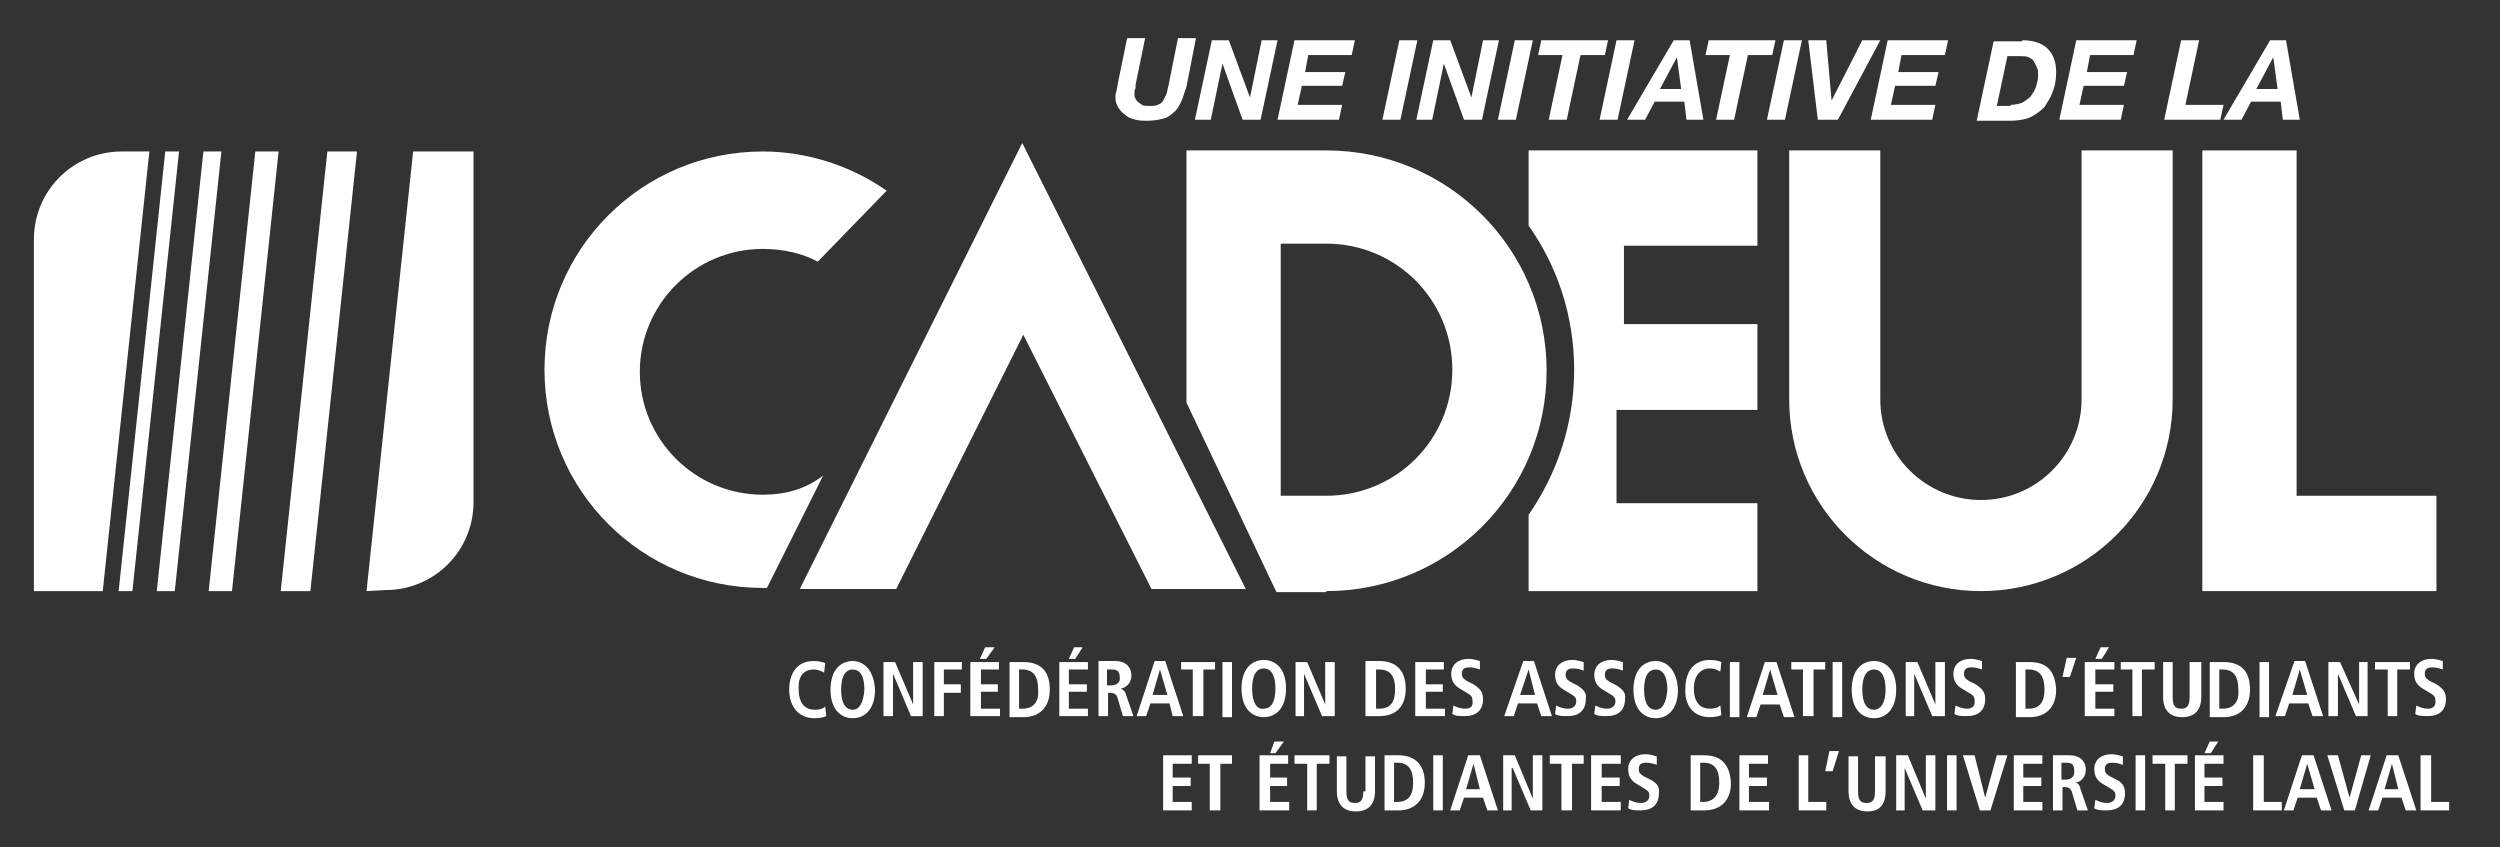<?xml version="1.0" encoding="utf-8"?>
<!-- Generator: Adobe Illustrator 21.0.2, SVG Export Plug-In . SVG Version: 6.00 Build 0)  -->
<svg version="1.1" xmlns="http://www.w3.org/2000/svg" xmlns:xlink="http://www.w3.org/1999/xlink" x="0px" y="0px"
	 viewBox="0 0 236 80" style="enable-background:new 0 0 236 80;" xml:space="preserve">
<rect x="0" y="0" width="236" height="80" fill="#333333" stroke="none"/>
<style type="text/css">
	.st0{display:none;}
	.st1{display:inline;fill:#871818;}
	.st2{fill:#FFFFFF;}
</style>
<g id="Calque_2" class="st0">
	<rect x="-11" y="-64" class="st1" width="264" height="236"/>
</g>
<g id="Calque_1">
	<g>
		<g>
			<polygon class="st2" points="84.6,55.6 96.6,31.6 108.7,55.6 108.7,55.6 117.6,55.6 96.5,13.5 75.5,55.6 			"/>
			<path class="st2" d="M144.3,48.6v7.2h21.6v-8.3h-13.3v-8.8h13.3v-8.1h-12.6v-7.4h12.6v-9h-21.6v7.1c2.7,3.8,4.3,8.5,4.3,13.6
				C148.6,40,147,44.7,144.3,48.6z"/>
			<polygon class="st2" points="230,46.8 216.8,46.8 216.8,14.2 207.9,14.2 207.9,55.8 230,55.8 			"/>
			<path class="st2" d="M76.8,63.2c0.5,0,0.8,0.2,1,0.3l0.1-0.9c-0.2-0.1-0.6-0.2-1.1-0.2c-1.5,0-2.3,1.1-2.3,2.7
				c0,1.5,0.8,2.7,2.4,2.7c0.5,0,0.9-0.1,1.1-0.2l-0.1-0.9c-0.2,0.2-0.5,0.3-1,0.3c-0.8,0-1.5-0.5-1.5-1.9
				C75.3,63.7,76,63.2,76.8,63.2z"/>
			<path class="st2" d="M80.5,62.4c-1.1,0-2.1,0.8-2.1,2.7c0,1.9,1,2.7,2.1,2.7c1.1,0,2.1-0.8,2.1-2.7
				C82.5,63.2,81.5,62.4,80.5,62.4z M80.5,67c-0.6,0-1.1-0.5-1.1-1.9c0-1.4,0.5-1.9,1.1-1.9c0.6,0,1.1,0.5,1.1,1.9
				C81.5,66.4,81.1,67,80.5,67z"/>
			<polygon class="st2" points="86.2,66.5 86.2,66.5 84.5,62.5 83.4,62.5 83.4,67.6 84.3,67.6 84.3,63.6 84.3,63.6 86,67.6 
				87.1,67.6 87.1,62.5 86.2,62.5 			"/>
			<polygon class="st2" points="88.2,67.6 89.1,67.6 89.1,65.4 90.7,65.4 90.7,64.6 89.1,64.6 89.1,63.2 90.8,63.2 90.8,62.5 
				88.2,62.5 			"/>
			<polygon class="st2" points="92.6,65.3 94.2,65.3 94.2,64.6 92.6,64.6 92.6,63.2 94.3,63.2 94.3,62.5 91.6,62.5 91.6,67.6 
				94.4,67.6 94.4,66.9 92.6,66.9 			"/>
			<polygon class="st2" points="93.1,62.2 93.9,61.1 93,61.1 92.5,62.2 			"/>
			<path class="st2" d="M96.6,62.5h-1.3v5.2h1.3c1.4,0,2.5-0.8,2.5-2.6C99.1,63.3,98.2,62.5,96.6,62.5z M96.5,66.9h-0.3v-3.7h0.3
				c1.1,0,1.5,0.7,1.5,1.9C98.1,66.2,97.6,66.9,96.5,66.9z"/>
			<polygon class="st2" points="101.5,62.2 102.2,61.1 101.4,61.1 100.9,62.2 			"/>
			<polygon class="st2" points="100.9,65.3 102.6,65.3 102.6,64.6 100.9,64.6 100.9,63.2 102.7,63.2 102.7,62.5 100,62.5 100,67.6 
				102.7,67.6 102.7,66.9 100.9,66.9 			"/>
			<path class="st2" d="M105.8,65L105.8,65c0.6-0.1,1-0.6,1-1.2c0-0.9-0.6-1.4-1.5-1.4h-1.6v5.2h0.9v-2.2h0.2c0.3,0,0.6,0.1,0.7,0.5
				l0.5,1.7h1l-0.7-2C106.2,65.2,106,65.1,105.8,65z M104.9,64.7h-0.4v-1.5h0.4c0.5,0,0.8,0.1,0.8,0.7
				C105.8,64.4,105.4,64.7,104.9,64.7z"/>
			<path class="st2" d="M110.7,67.6h1l-1.7-5.2h-1l-1.7,5.2h0.9l0.4-1.2h1.8L110.7,67.6z M108.8,65.6l0.7-2.4h0l0.7,2.4H108.8z"/>
			<polygon class="st2" points="113.6,67.6 113.6,63.2 114.7,63.2 114.7,62.5 111.5,62.5 111.5,63.2 112.6,63.2 112.6,67.6 			"/>
			<rect x="115.4" y="62.5" class="st2" width="0.9" height="5.2"/>
			<path class="st2" d="M121.4,65c0-1.9-1-2.7-2.1-2.7c-1.1,0-2.1,0.8-2.1,2.7c0,1.9,1,2.7,2.1,2.7C120.4,67.7,121.4,66.9,121.4,65z
				 M118.2,65c0-1.4,0.5-1.9,1.1-1.9c0.6,0,1.1,0.5,1.1,1.9c0,1.4-0.5,1.9-1.1,1.9C118.7,67,118.2,66.4,118.2,65z"/>
			<polygon class="st2" points="125.1,66.5 125.1,66.5 123.4,62.5 122.3,62.5 122.3,67.6 123.1,67.6 123.1,63.6 123.1,63.6 
				124.8,67.6 126,67.6 126,62.5 125.1,62.5 			"/>
			<path class="st2" d="M132.7,65c0-1.7-0.9-2.6-2.5-2.6h-1.3v5.2h1.3C131.7,67.6,132.7,66.8,132.7,65z M130.2,66.9h-0.3v-3.7h0.3
				c1.1,0,1.5,0.7,1.5,1.9C131.7,66.2,131.3,66.9,130.2,66.9z"/>
			<polygon class="st2" points="134.6,65.3 136.2,65.3 136.2,64.6 134.6,64.6 134.6,63.2 136.3,63.2 136.3,62.5 133.6,62.5 
				133.6,67.6 136.4,67.6 136.4,66.9 134.6,66.9 			"/>
			<path class="st2" d="M138.3,66.9c-0.5,0-0.9-0.2-1.1-0.3l-0.1,0.8c0.3,0.2,0.7,0.2,1.2,0.2c1,0,1.7-0.5,1.7-1.6
				c0-0.7-0.3-1-0.9-1.4l-0.6-0.3c-0.3-0.2-0.5-0.3-0.5-0.7c0-0.4,0.2-0.6,0.7-0.6c0.4,0,0.7,0.1,1,0.2l0-0.8
				c-0.1,0-0.5-0.2-1.1-0.2c-0.9,0-1.6,0.5-1.6,1.4c0,0.7,0.3,1.1,0.8,1.4l0.5,0.3c0.5,0.3,0.7,0.4,0.7,0.8
				C139.1,66.7,138.8,66.9,138.3,66.9z"/>
			<path class="st2" d="M142,67.6h0.9l0.4-1.2h1.8l0.4,1.2h1l-1.7-5.2h-1L142,67.6z M144.3,63.2l0.6,2.4h-1.4L144.3,63.2L144.3,63.2
				z"/>
			<path class="st2" d="M148.9,64.7l-0.6-0.3c-0.3-0.2-0.5-0.3-0.5-0.7c0-0.4,0.2-0.6,0.7-0.6c0.4,0,0.7,0.1,1,0.2l0-0.8
				c-0.1,0-0.5-0.2-1.1-0.2c-0.9,0-1.6,0.5-1.6,1.4c0,0.7,0.3,1.1,0.8,1.4l0.5,0.3c0.5,0.3,0.7,0.4,0.7,0.8c0,0.5-0.4,0.7-0.8,0.7
				c-0.5,0-0.9-0.2-1.1-0.3l-0.1,0.8c0.3,0.2,0.7,0.2,1.2,0.2c1,0,1.7-0.5,1.7-1.6C149.8,65.4,149.5,65.1,148.9,64.7z"/>
			<path class="st2" d="M152.6,64.7l-0.6-0.3c-0.3-0.2-0.5-0.3-0.5-0.7c0-0.4,0.2-0.6,0.7-0.6c0.4,0,0.7,0.1,1,0.2l0-0.8
				c-0.1,0-0.5-0.2-1.1-0.2c-0.9,0-1.6,0.5-1.6,1.4c0,0.7,0.3,1.1,0.8,1.4l0.5,0.3c0.5,0.3,0.7,0.4,0.7,0.8c0,0.5-0.4,0.7-0.8,0.7
				c-0.5,0-0.9-0.2-1.1-0.3l-0.1,0.8c0.3,0.2,0.7,0.2,1.2,0.2c1,0,1.7-0.5,1.7-1.6C153.5,65.4,153.2,65.1,152.6,64.7z"/>
			<path class="st2" d="M156.3,62.4c-1.1,0-2.1,0.8-2.1,2.7c0,1.9,1,2.7,2.1,2.7c1.1,0,2.1-0.8,2.1-2.7
				C158.3,63.2,157.3,62.4,156.3,62.4z M156.3,67c-0.6,0-1.1-0.5-1.1-1.9c0-1.4,0.5-1.9,1.1-1.9c0.6,0,1.1,0.5,1.1,1.9
				C157.3,66.4,156.9,67,156.3,67z"/>
			<path class="st2" d="M161.4,67.7c0.5,0,0.9-0.1,1.1-0.2l-0.1-0.9c-0.2,0.2-0.5,0.3-1,0.3c-0.8,0-1.5-0.5-1.5-1.9
				c0-1.3,0.7-1.9,1.5-1.9c0.5,0,0.8,0.2,1,0.3l0.1-0.9c-0.2-0.1-0.6-0.2-1.1-0.2c-1.5,0-2.3,1.1-2.3,2.7
				C159,66.5,159.8,67.7,161.4,67.7z"/>
			<rect x="163.3" y="62.5" class="st2" width="0.9" height="5.2"/>
			<path class="st2" d="M166.6,62.5l-1.7,5.2h0.9l0.4-1.2h1.8l0.4,1.2h1l-1.7-5.2H166.6z M166.4,65.6l0.7-2.4h0l0.7,2.4H166.4z"/>
			<polygon class="st2" points="171.2,67.6 171.2,63.2 172.3,63.2 172.3,62.5 169.1,62.5 169.1,63.2 170.2,63.2 170.2,67.6 			"/>
			<rect x="173" y="62.5" class="st2" width="0.9" height="5.2"/>
			<path class="st2" d="M176.9,62.4c-1.1,0-2.1,0.8-2.1,2.7c0,1.9,1,2.7,2.1,2.7c1.1,0,2.1-0.8,2.1-2.7
				C179,63.2,178,62.4,176.9,62.4z M176.9,67c-0.6,0-1.1-0.5-1.1-1.9c0-1.4,0.5-1.9,1.1-1.9s1.1,0.5,1.1,1.9
				C178,66.4,177.5,67,176.9,67z"/>
			<polygon class="st2" points="182.7,66.5 182.7,66.5 181,62.5 179.9,62.5 179.9,67.6 180.7,67.6 180.7,63.6 180.7,63.6 
				182.4,67.6 183.6,67.6 183.6,62.5 182.7,62.5 			"/>
			<path class="st2" d="M185.7,66.9c-0.5,0-0.9-0.2-1.1-0.3l-0.1,0.8c0.3,0.2,0.7,0.2,1.2,0.2c1,0,1.7-0.5,1.7-1.6
				c0-0.7-0.3-1-0.9-1.4l-0.6-0.3c-0.3-0.2-0.5-0.3-0.5-0.7c0-0.4,0.2-0.6,0.7-0.6c0.4,0,0.7,0.1,1,0.2l0-0.8
				c-0.1,0-0.5-0.2-1.1-0.2c-0.9,0-1.6,0.5-1.6,1.4c0,0.7,0.3,1.1,0.8,1.4l0.5,0.3c0.5,0.3,0.7,0.4,0.7,0.8
				C186.5,66.7,186.1,66.9,185.7,66.9z"/>
			<path class="st2" d="M191.6,62.5h-1.3v5.2h1.3c1.4,0,2.5-0.8,2.5-2.6C194,63.3,193.2,62.5,191.6,62.5z M191.5,66.9h-0.3v-3.7h0.3
				c1.1,0,1.5,0.7,1.5,1.9C193,66.2,192.6,66.9,191.5,66.9z"/>
			<polygon class="st2" points="195.4,63.9 196,62.1 195.1,62.1 194.7,63.9 			"/>
			<polygon class="st2" points="196.8,67.6 199.6,67.6 199.6,66.9 197.8,66.9 197.8,65.3 199.5,65.3 199.5,64.6 197.8,64.6 
				197.8,63.2 199.6,63.2 199.6,62.5 196.8,62.5 			"/>
			<polygon class="st2" points="198.3,61.1 197.8,62.2 198.4,62.2 199.1,61.1 			"/>
			<polygon class="st2" points="202.2,67.6 202.2,63.2 203.4,63.2 203.4,62.5 200.2,62.5 200.2,63.2 201.3,63.2 201.3,67.6 			"/>
			<path class="st2" d="M207.6,62.5h-0.9v3.3c0,0.9-0.3,1.1-0.8,1.1c-0.6,0-0.8-0.3-0.8-1.1v-3.3h-0.9v3.3c0,1.4,0.8,1.9,1.8,1.9
				c1,0,1.8-0.5,1.8-1.9V62.5z"/>
			<path class="st2" d="M209.9,62.5h-1.3v5.2h1.3c1.4,0,2.5-0.8,2.5-2.6C212.4,63.3,211.5,62.5,209.9,62.5z M209.8,66.9h-0.3v-3.7
				h0.3c1.1,0,1.5,0.7,1.5,1.9C211.4,66.2,210.9,66.9,209.8,66.9z"/>
			<rect x="213.3" y="62.5" class="st2" width="0.9" height="5.2"/>
			<path class="st2" d="M214.8,67.6h0.9l0.4-1.2h1.8l0.4,1.2h1l-1.7-5.2h-1L214.8,67.6z M217.1,63.2l0.7,2.4h-1.4L217.1,63.2
				L217.1,63.2z"/>
			<polygon class="st2" points="222.7,66.5 220.9,62.5 219.8,62.5 219.8,67.6 220.7,67.6 220.7,63.6 220.7,63.6 222.4,67.6 
				223.5,67.6 223.5,62.5 222.7,62.5 222.7,66.5 			"/>
			<polygon class="st2" points="226.3,67.6 226.3,63.2 227.5,63.2 227.5,62.5 224.2,62.5 224.2,63.2 225.4,63.2 225.4,67.6 			"/>
			<path class="st2" d="M229.2,66.9c-0.5,0-0.9-0.2-1.1-0.3l-0.1,0.8c0.3,0.2,0.7,0.2,1.2,0.2c1,0,1.7-0.5,1.7-1.6
				c0-0.7-0.3-1-0.9-1.4l-0.6-0.3c-0.3-0.2-0.5-0.3-0.5-0.7c0-0.4,0.2-0.6,0.7-0.6c0.4,0,0.7,0.1,1,0.2l0-0.8
				c-0.1,0-0.5-0.2-1.1-0.2c-0.9,0-1.6,0.5-1.6,1.4c0,0.7,0.3,1.1,0.8,1.4l0.5,0.3c0.5,0.3,0.7,0.4,0.7,0.8
				C230,66.7,229.6,66.9,229.2,66.9z"/>
			<polygon class="st2" points="110.7,74.2 112.4,74.2 112.4,73.4 110.7,73.4 110.7,72.1 112.5,72.1 112.5,71.3 109.8,71.3 
				109.8,76.5 112.5,76.5 112.5,75.7 110.7,75.7 			"/>
			<polygon class="st2" points="113.1,72.1 114.2,72.1 114.2,76.5 115.2,76.5 115.2,72.1 116.3,72.1 116.3,71.3 113.1,71.3 			"/>
			<polygon class="st2" points="119.9,71.1 120.4,71.1 121.2,70 120.3,70 			"/>
			<polygon class="st2" points="119.9,74.2 121.5,74.2 121.5,73.4 119.9,73.4 119.9,72.1 121.6,72.1 121.6,71.3 118.9,71.3 
				118.9,76.5 121.7,76.5 121.7,75.7 119.9,75.7 			"/>
			<polygon class="st2" points="122.2,72.1 123.4,72.1 123.4,76.5 124.3,76.5 124.3,72.1 125.5,72.1 125.5,71.3 122.2,71.3 			"/>
			<path class="st2" d="M128.7,74.7c0,0.9-0.3,1.1-0.8,1.1c-0.6,0-0.8-0.3-0.8-1.1v-3.3h-0.9v3.3c0,1.4,0.8,1.9,1.8,1.9
				c1,0,1.8-0.5,1.8-1.9v-3.3h-0.9V74.7z"/>
			<path class="st2" d="M132,71.3h-1.3v5.2h1.3c1.4,0,2.5-0.8,2.5-2.6C134.5,72.2,133.6,71.3,132,71.3z M131.9,75.7h-0.3V72h0.3
				c1.1,0,1.5,0.7,1.5,1.9C133.4,75,133,75.7,131.9,75.7z"/>
			<rect x="135.3" y="71.3" class="st2" width="0.9" height="5.2"/>
			<path class="st2" d="M138.6,71.3l-1.7,5.2h0.9l0.4-1.2h1.8l0.4,1.2h1l-1.7-5.2H138.6z M138.4,74.5l0.7-2.4h0l0.6,2.4H138.4z"/>
			<polygon class="st2" points="144.7,75.4 144.7,75.4 143,71.3 141.9,71.3 141.9,76.5 142.7,76.5 142.7,72.5 142.8,72.5 
				144.5,76.5 145.6,76.5 145.6,71.3 144.7,71.3 			"/>
			<polygon class="st2" points="146.3,72.1 147.4,72.1 147.4,76.5 148.4,76.5 148.4,72.1 149.5,72.1 149.5,71.3 146.3,71.3 			"/>
			<polygon class="st2" points="151.2,74.2 152.9,74.2 152.9,73.4 151.2,73.4 151.2,72.1 153,72.1 153,71.3 150.2,71.3 150.2,76.5 
				153,76.5 153,75.7 151.2,75.7 			"/>
			<path class="st2" d="M155.8,73.6l-0.6-0.3c-0.3-0.2-0.5-0.3-0.5-0.7c0-0.4,0.2-0.6,0.7-0.6c0.4,0,0.7,0.1,1,0.2l0-0.8
				c-0.1,0-0.5-0.2-1.1-0.2c-0.9,0-1.6,0.5-1.6,1.4c0,0.7,0.3,1.1,0.8,1.4l0.5,0.3c0.5,0.3,0.7,0.4,0.7,0.8c0,0.5-0.4,0.7-0.8,0.7
				c-0.5,0-0.9-0.2-1.1-0.3l-0.1,0.8c0.3,0.2,0.7,0.2,1.2,0.2c1,0,1.7-0.5,1.7-1.6C156.7,74.3,156.4,73.9,155.8,73.6z"/>
			<path class="st2" d="M160.9,71.3h-1.3v5.2h1.3c1.4,0,2.5-0.8,2.5-2.6C163.3,72.2,162.5,71.3,160.9,71.3z M160.8,75.7h-0.3V72h0.3
				c1.1,0,1.5,0.7,1.5,1.9C162.3,75,161.8,75.7,160.8,75.7z"/>
			<polygon class="st2" points="165.1,74.2 166.8,74.2 166.8,73.4 165.1,73.4 165.1,72.1 166.9,72.1 166.9,71.3 164.2,71.3 
				164.2,76.5 167,76.5 167,75.7 165.1,75.7 			"/>
			<polygon class="st2" points="170.7,71.3 169.8,71.3 169.8,76.5 172.4,76.5 172.4,75.7 170.7,75.7 			"/>
			<polygon class="st2" points="172.3,72.8 173,72.8 173.6,70.9 172.7,70.9 			"/>
			<path class="st2" d="M177,74.7c0,0.9-0.3,1.1-0.8,1.1c-0.6,0-0.8-0.3-0.8-1.1v-3.3h-0.9v3.3c0,1.4,0.8,1.9,1.8,1.9
				c1,0,1.7-0.5,1.7-1.9v-3.3H177V74.7z"/>
			<polygon class="st2" points="181.8,75.4 181.8,75.4 180.1,71.3 179,71.3 179,76.5 179.8,76.5 179.8,72.5 179.8,72.5 181.5,76.5 
				182.7,76.5 182.7,71.3 181.8,71.3 			"/>
			<rect x="183.8" y="71.3" class="st2" width="0.9" height="5.2"/>
			<polygon class="st2" points="187.4,75.3 187.4,75.3 186.4,71.3 185.3,71.3 186.9,76.5 187.9,76.5 189.5,71.3 188.5,71.3 			"/>
			<polygon class="st2" points="191,74.2 192.7,74.2 192.7,73.4 191,73.4 191,72.1 192.8,72.1 192.8,71.3 190.1,71.3 190.1,76.5 
				192.8,76.5 192.8,75.7 191,75.7 			"/>
			<path class="st2" d="M195.9,73.9L195.9,73.9c0.6-0.1,1-0.6,1-1.2c0-0.9-0.6-1.4-1.5-1.4h-1.6v5.2h0.9v-2.2h0.2
				c0.3,0,0.6,0.1,0.7,0.5l0.5,1.7h1l-0.7-2C196.3,74,196.1,73.9,195.9,73.9z M195,73.6h-0.4V72h0.4c0.5,0,0.8,0.1,0.8,0.7
				C195.9,73.3,195.5,73.6,195,73.6z"/>
			<path class="st2" d="M199.8,73.6l-0.6-0.3c-0.3-0.2-0.5-0.3-0.5-0.7c0-0.4,0.2-0.6,0.7-0.6c0.4,0,0.7,0.1,1,0.2l0-0.8
				c-0.1,0-0.5-0.2-1.1-0.2c-0.9,0-1.6,0.5-1.6,1.4c0,0.7,0.3,1.1,0.8,1.4l0.5,0.3c0.5,0.3,0.7,0.4,0.7,0.8c0,0.5-0.4,0.7-0.8,0.7
				c-0.5,0-0.9-0.2-1.1-0.3l-0.1,0.8c0.3,0.2,0.7,0.2,1.2,0.2c1,0,1.7-0.5,1.7-1.6C200.6,74.3,200.4,73.9,199.8,73.6z"/>
			<rect x="201.6" y="71.3" class="st2" width="0.9" height="5.2"/>
			<polygon class="st2" points="203.2,72.1 204.4,72.1 204.4,76.5 205.3,76.5 205.3,72.1 206.5,72.1 206.5,71.3 203.2,71.3 			"/>
			<polygon class="st2" points="208.1,74.2 209.8,74.2 209.8,73.4 208.1,73.4 208.1,72.1 209.9,72.1 209.9,71.3 207.2,71.3 
				207.2,76.5 209.9,76.5 209.9,75.7 208.1,75.7 			"/>
			<polygon class="st2" points="208.6,70 208.1,71.1 208.7,71.1 209.4,70 			"/>
			<polygon class="st2" points="213.7,71.3 212.7,71.3 212.7,76.5 215.4,76.5 215.4,75.7 213.7,75.7 			"/>
			<path class="st2" d="M217.3,71.3l-1.7,5.2h0.9l0.4-1.2h1.8l0.4,1.2h1l-1.7-5.2H217.3z M217.1,74.5l0.7-2.4h0l0.7,2.4H217.1z"/>
			<polygon class="st2" points="222.9,71.3 221.8,75.3 221.8,75.3 220.7,71.3 219.7,71.3 221.3,76.5 222.3,76.5 223.8,71.3 			"/>
			<path class="st2" d="M225.3,71.3l-1.7,5.2h0.9l0.4-1.2h1.8l0.4,1.2h1l-1.7-5.2H225.3z M225.1,74.5l0.7-2.4h0l0.6,2.4H225.1z"/>
			<polygon class="st2" points="229.5,75.7 229.5,71.3 228.5,71.3 228.5,76.5 231.2,76.5 231.2,75.7 			"/>
			<path class="st2" d="M34.6,55.8l1.8-0.1c4.6,0,8.3-3.7,8.3-8.3V14.3H39L34.6,55.8z"/>
			<polygon class="st2" points="19.7,55.8 21.9,55.8 26.3,14.3 24.1,14.3 			"/>
			<polygon class="st2" points="26.5,55.8 29.3,55.8 33.7,14.3 30.9,14.3 			"/>
			<polygon class="st2" points="19.2,14.3 14.8,55.8 16.5,55.8 20.9,14.3 			"/>
			<polygon class="st2" points="15.6,14.3 11.2,55.8 12.5,55.8 16.9,14.3 			"/>
			<path class="st2" d="M72,46.7c-6.4,0-11.6-5.2-11.6-11.6c0-6.4,5.2-11.6,11.6-11.6c1.9,0,3.7,0.4,5.2,1.2l6.5-6.7
				c-3.3-2.3-7.4-3.7-11.7-3.7c-11.4,0-20.6,9.2-20.6,20.6c0,11.4,9.2,20.6,20.6,20.6c0.1,0,0.3,0,0.4,0l5.3-10.6
				C76,46.2,74.1,46.7,72,46.7z"/>
			<path class="st2" d="M125.2,55.8c11.5,0,20.8-9.3,20.8-20.8c0-11.5-9.3-20.8-20.8-20.8H112v23.8l8.5,17.9H125.2z M120.9,23h4.3
				c6.6,0,11.9,5.3,11.9,11.9c0,6.6-5.3,11.9-11.9,11.9h-4.3V23z"/>
			<path class="st2" d="M205.1,37.7V14.2h-8.6l0,23.5c0,5.2-4.2,9.5-9.5,9.5c-5.2,0-9.5-4.2-9.5-9.5l0-23.5h-8.6v23.5
				c0,10,8.1,18.1,18.1,18.1C197,55.8,205.1,47.7,205.1,37.7z"/>
			<path class="st2" d="M11.5,14.3c-4.6,0-8.3,3.7-8.3,8.3v33.2h6.5l4.4-41.5H11.5z"/>
		</g>
		<g>
			<path class="st2" d="M111.5,9.6c-0.2,0.4-0.4,0.8-0.7,1c-0.3,0.3-0.6,0.5-1,0.6c-0.4,0.1-0.9,0.2-1.5,0.2c-0.4,0-0.7,0-1.1-0.1
				c-0.4-0.1-0.7-0.2-0.9-0.4c-0.3-0.2-0.5-0.4-0.7-0.7c-0.2-0.3-0.3-0.6-0.3-1c0-0.2,0-0.4,0.1-0.6c0-0.2,0.1-0.4,0.1-0.6l0.9-4.4
				h1.7l-0.9,4.4c0,0.1,0,0.1,0,0.2c0,0.1,0,0.2-0.1,0.3c0,0.1,0,0.2,0,0.3c0,0.1,0,0.2,0,0.2c0,0.1,0,0.2,0.1,0.3
				c0,0.1,0.1,0.2,0.2,0.3c0.1,0.1,0.3,0.2,0.4,0.3c0.2,0.1,0.4,0.1,0.7,0.1c0.3,0,0.6,0,0.8-0.1c0.2-0.1,0.4-0.2,0.5-0.4
				c0.1-0.2,0.2-0.4,0.3-0.6c0.1-0.2,0.1-0.5,0.2-0.8l0.9-4.5h1.7L112,8.2C111.8,8.7,111.7,9.2,111.5,9.6z"/>
			<path class="st2" d="M116,3.8l2,5.4h0l1.1-5.4h1.5l-1.6,7.5h-1.7L115.4,6h0l-1.1,5.3h-1.5l1.6-7.5H116z"/>
			<path class="st2" d="M127.9,3.8l-0.3,1.4h-4.1l-0.3,1.6h3.8l-0.3,1.3h-3.8l-0.4,1.8h4.2l-0.3,1.4h-5.8l1.6-7.5H127.9z"/>
			<path class="st2" d="M133.8,3.8l-1.6,7.5h-1.7l1.6-7.5H133.8z"/>
			<path class="st2" d="M136.9,3.8l2,5.4h0l1.1-5.4h1.5l-1.6,7.5h-1.7L136.3,6h0l-1.1,5.3h-1.5l1.6-7.5H136.9z"/>
			<path class="st2" d="M144.7,3.8l-1.6,7.5h-1.7l1.6-7.5H144.7z"/>
			<path class="st2" d="M145.2,5.2l0.3-1.4h6.3l-0.3,1.4h-2.3l-1.3,6.1h-1.7l1.3-6.1H145.2z"/>
			<path class="st2" d="M154.3,3.8l-1.6,7.5H151l1.6-7.5H154.3z"/>
			<path class="st2" d="M159.5,3.8l1.3,7.5h-1.6l-0.2-1.7h-2.8l-0.9,1.7h-1.7l4.4-7.5H159.5z M158.7,8.4l-0.4-3h0l-1.6,3H158.7z"/>
			<path class="st2" d="M161,5.2l0.3-1.4h6.3l-0.3,1.4H165l-1.3,6.1h-1.7l1.3-6.1H161z"/>
			<path class="st2" d="M170.1,3.8l-1.6,7.5h-1.7l1.6-7.5H170.1z"/>
			<path class="st2" d="M171.6,11.3l-0.9-7.5h1.7l0.5,5.7h0l2.9-5.7h1.7l-4,7.5H171.6z"/>
			<path class="st2" d="M183.9,3.8l-0.3,1.4h-4.1l-0.3,1.6h3.8l-0.3,1.3h-3.8l-0.4,1.8h4.2l-0.3,1.4h-5.8l1.6-7.5H183.9z"/>
			<path class="st2" d="M190.9,3.8c1.1,0,1.9,0.3,2.4,0.8c0.5,0.5,0.8,1.2,0.8,2.2c0,0.7-0.1,1.3-0.3,1.8c-0.2,0.6-0.5,1-0.8,1.5
				c-0.4,0.4-0.8,0.7-1.4,1c-0.5,0.2-1.2,0.3-1.9,0.3h-3.1l1.6-7.5H190.9z M189.8,9.9c0.4,0,0.8-0.1,1.1-0.2
				c0.3-0.2,0.6-0.4,0.8-0.6c0.2-0.3,0.4-0.6,0.5-0.9c0.1-0.4,0.2-0.7,0.2-1.1c0-0.3,0-0.5-0.1-0.7c-0.1-0.2-0.2-0.4-0.3-0.6
				c-0.1-0.2-0.3-0.3-0.5-0.4c-0.2-0.1-0.5-0.1-0.8-0.1h-1.2l-1,4.7H189.8z"/>
			<path class="st2" d="M201.7,3.8l-0.3,1.4h-4.1L197,6.8h3.8l-0.3,1.3h-3.8l-0.4,1.8h4.2l-0.3,1.4h-5.8l1.6-7.5H201.7z"/>
			<path class="st2" d="M207.6,3.8l-1.3,6.1h3.6l-0.3,1.4h-5.3l1.6-7.5H207.6z"/>
			<path class="st2" d="M215.8,3.8l1.3,7.5h-1.6l-0.2-1.7h-2.8l-0.9,1.7h-1.7l4.4-7.5H215.8z M215,8.4l-0.4-3h0l-1.6,3H215z"/>
		</g>
	</g>
</g>
</svg>
